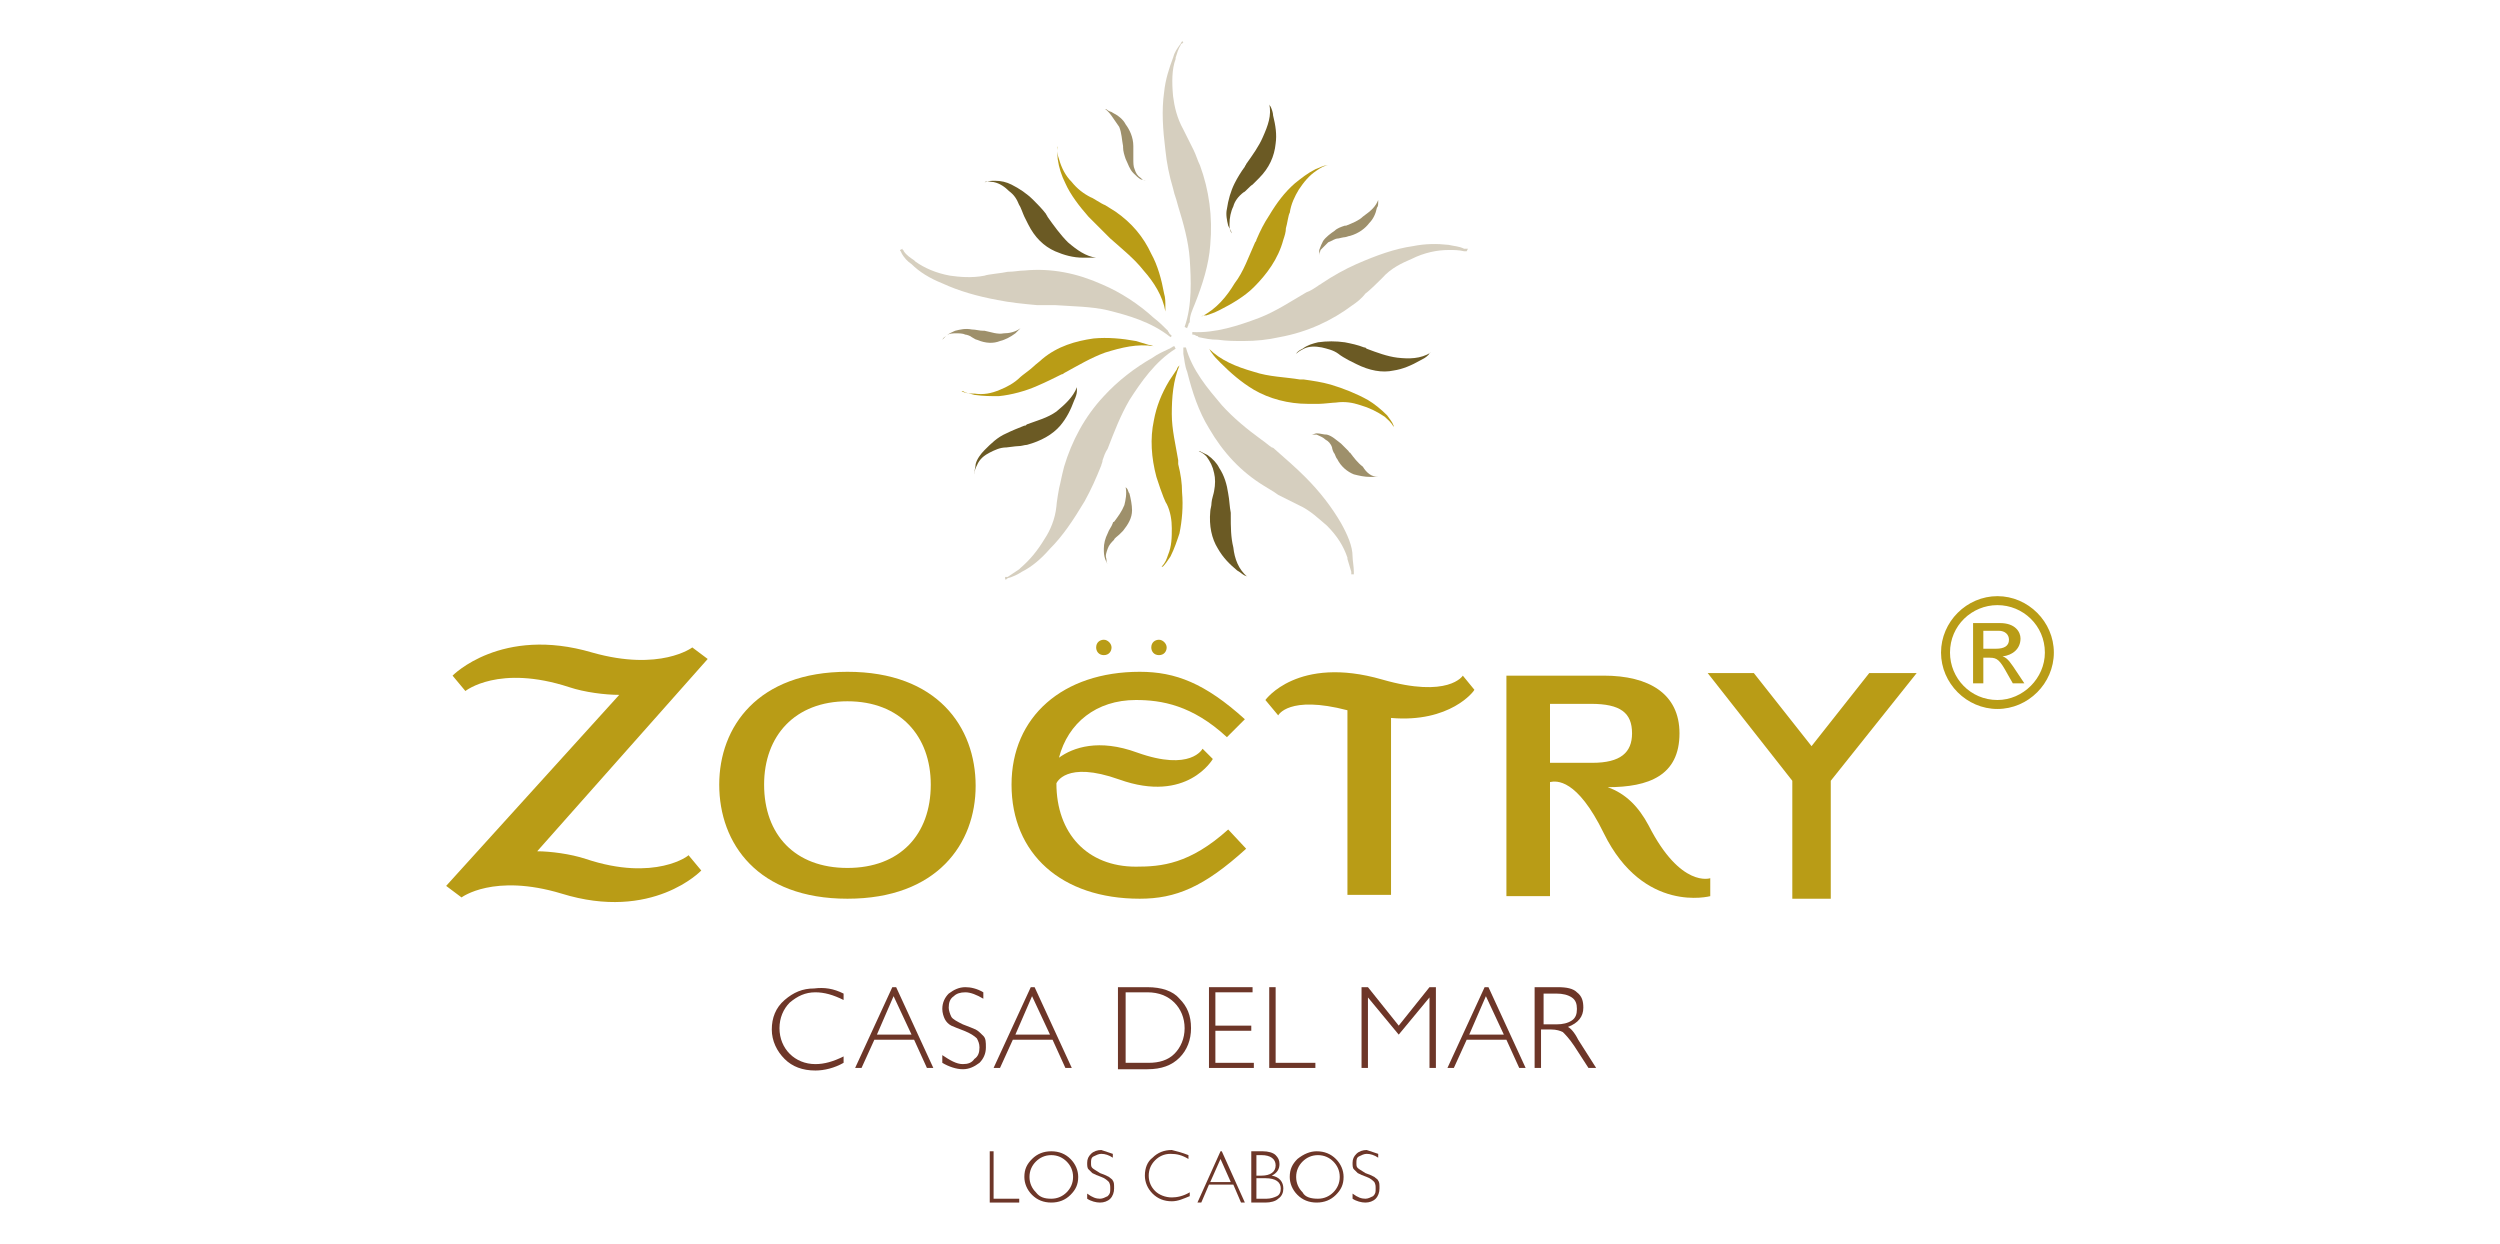 <?xml version="1.0" encoding="utf-8"?>
<!-- Generator: Adobe Illustrator 26.2.1, SVG Export Plug-In . SVG Version: 6.00 Build 0)  -->
<svg version="1.1" id="Layer_1" xmlns="http://www.w3.org/2000/svg" xmlns:xlink="http://www.w3.org/1999/xlink" x="0px" y="0px"
	 viewBox="0 0 195 97" style="enable-background:new 0 0 195 97;" xml:space="preserve">
<style type="text/css">
	.st0{fill:#6D3628;}
	.st1{fill:#B99C16;}
	.st2{fill:#D6CFBF;}
	.st3{fill:#9E906B;}
	.st4{fill:#6B5A24;}
</style>
<g>
	<path class="st0" d="M65.8,77.5V78c-0.8-0.4-1.5-0.6-2.2-0.6c-0.8,0-1.4,0.3-2,0.8c-0.5,0.5-0.8,1.2-0.8,2c0,0.8,0.3,1.5,0.8,2
		c0.5,0.5,1.2,0.8,2,0.8c0.7,0,1.4-0.2,2.2-0.6v0.5c-0.7,0.4-1.5,0.6-2.2,0.6c-1,0-1.8-0.3-2.4-0.9c-0.6-0.6-1-1.4-1-2.3
		c0-0.9,0.3-1.7,1-2.3c0.7-0.6,1.4-0.9,2.3-0.9C64.3,77,65,77.1,65.8,77.5L65.8,77.5z"/>
	<path class="st0" d="M71.1,80.7l-1.4-3l-1.3,3H71.1L71.1,80.7z M69.9,77l2.9,6.3h-0.5l-1-2.2h-3.1l-1,2.2h-0.5l2.9-6.3H69.9
		L69.9,77z"/>
	<path class="st0" d="M76.7,77.4v0.5c-0.5-0.3-1-0.5-1.4-0.5c-0.4,0-0.7,0.1-0.9,0.3c-0.3,0.2-0.4,0.5-0.4,0.9
		c0,0.2,0.1,0.5,0.2,0.7c0.1,0.2,0.5,0.4,0.9,0.6c0.5,0.2,0.8,0.3,1,0.4c0.2,0.1,0.4,0.3,0.6,0.5c0.2,0.2,0.2,0.5,0.2,0.9
		c0,0.5-0.2,0.9-0.5,1.2c-0.4,0.3-0.8,0.5-1.3,0.5c-0.5,0-1.1-0.2-1.6-0.5v-0.6c0.6,0.4,1.1,0.7,1.6,0.7c0.4,0,0.7-0.1,0.9-0.4
		c0.3-0.2,0.4-0.5,0.4-0.9c0-0.3-0.1-0.5-0.2-0.7c-0.2-0.2-0.5-0.4-1-0.6c-0.5-0.2-0.8-0.3-1-0.4c-0.2-0.1-0.4-0.3-0.5-0.5
		c-0.1-0.2-0.2-0.5-0.2-0.8c0-0.5,0.2-0.9,0.5-1.2c0.4-0.3,0.8-0.5,1.3-0.5C75.7,77,76.2,77.1,76.7,77.4L76.7,77.4z"/>
	<path class="st0" d="M81.9,80.7l-1.4-3l-1.3,3H81.9L81.9,80.7z M80.7,77l2.9,6.3h-0.5l-1-2.2H79l-1,2.2h-0.5l2.9-6.3H80.7L80.7,77z
		"/>
	<path class="st0" d="M87.8,77.4v5.5h1.8c0.8,0,1.5-0.2,2-0.7c0.5-0.5,0.8-1.2,0.8-2c0-0.8-0.3-1.5-0.8-2c-0.5-0.5-1.2-0.8-2.1-0.8
		H87.8L87.8,77.4z M87.3,77h2.2c1.1,0,2,0.3,2.5,0.9c0.6,0.6,0.9,1.3,0.9,2.3c0,0.9-0.3,1.7-0.9,2.3c-0.6,0.6-1.4,0.9-2.5,0.9h-2.3
		V77L87.3,77z"/>
	<polygon class="st0" points="97.7,77 97.7,77.4 94.8,77.4 94.8,80 97.6,80 97.6,80.4 94.8,80.4 94.8,82.9 97.8,82.9 97.8,83.3 
		94.3,83.3 94.3,77 97.7,77 	"/>
	<polygon class="st0" points="99.5,77 99.5,82.9 102.6,82.9 102.6,83.3 99,83.3 99,77 99.5,77 	"/>
	<polygon class="st0" points="109.1,80 111.5,77 112,77 112,83.3 111.5,83.3 111.5,77.8 109.1,80.7 106.7,77.8 106.7,83.3 
		106.2,83.3 106.2,77 106.7,77 109.1,80 	"/>
	<path class="st0" d="M117.3,80.7l-1.4-3l-1.3,3H117.3L117.3,80.7z M116.1,77l2.9,6.3h-0.5l-1-2.2h-3.1l-1,2.2h-0.5l2.9-6.3H116.1
		L116.1,77z"/>
	<path class="st0" d="M120.4,77.4v2.5h1c0.5,0,0.9-0.1,1.2-0.3c0.3-0.2,0.4-0.5,0.4-0.9c0-0.4-0.1-0.7-0.4-0.9s-0.7-0.3-1.2-0.3
		H120.4L120.4,77.4z M119.9,77h1.6c0.7,0,1.2,0.1,1.5,0.4c0.4,0.3,0.5,0.7,0.5,1.2c0,0.7-0.4,1.2-1.2,1.5c0.2,0.1,0.5,0.4,0.8,1
		l1.4,2.2h-0.6l-1.1-1.7c-0.4-0.6-0.7-0.9-0.9-1.1c-0.2-0.1-0.5-0.2-0.9-0.2h-0.8v3h-0.5V77L119.9,77z"/>
	<polygon class="st0" points="77.5,89.8 77.5,93.5 79.5,93.5 79.5,93.8 77.2,93.8 77.2,89.8 77.5,89.8 	"/>
	<path class="st0" d="M82,93.5c0.5,0,0.9-0.2,1.2-0.5c0.3-0.3,0.5-0.7,0.5-1.2c0-0.5-0.2-0.9-0.5-1.2c-0.3-0.3-0.7-0.5-1.2-0.5
		c-0.5,0-0.9,0.2-1.2,0.5c-0.3,0.3-0.5,0.7-0.5,1.2c0,0.5,0.2,0.9,0.5,1.2C81.1,93.4,81.5,93.5,82,93.5L82,93.5z M82,89.8
		c0.6,0,1.1,0.2,1.5,0.6c0.4,0.4,0.6,0.9,0.6,1.4c0,0.6-0.2,1-0.6,1.4c-0.4,0.4-0.9,0.6-1.5,0.6c-0.6,0-1.1-0.2-1.5-0.6
		c-0.4-0.4-0.6-0.9-0.6-1.4c0-0.6,0.2-1,0.6-1.4C80.9,90,81.4,89.8,82,89.8L82,89.8z"/>
	<path class="st0" d="M86.8,90v0.3c-0.3-0.2-0.6-0.3-0.9-0.3c-0.2,0-0.4,0.1-0.6,0.2c-0.2,0.1-0.2,0.3-0.2,0.5c0,0.2,0,0.3,0.1,0.4
		c0.1,0.1,0.3,0.2,0.6,0.4c0.3,0.1,0.5,0.2,0.7,0.3c0.1,0.1,0.3,0.2,0.3,0.3c0.1,0.1,0.1,0.3,0.1,0.6c0,0.3-0.1,0.6-0.3,0.8
		c-0.2,0.2-0.5,0.3-0.8,0.3c-0.3,0-0.7-0.1-1-0.3v-0.4c0.4,0.3,0.7,0.4,1,0.4c0.2,0,0.4-0.1,0.6-0.2c0.2-0.2,0.2-0.3,0.2-0.6
		c0-0.2,0-0.3-0.1-0.5c-0.1-0.1-0.3-0.3-0.6-0.4c-0.3-0.1-0.5-0.2-0.7-0.3c-0.1-0.1-0.2-0.2-0.3-0.3c-0.1-0.1-0.1-0.3-0.1-0.5
		c0-0.3,0.1-0.5,0.3-0.7c0.2-0.2,0.5-0.3,0.8-0.3C86.2,89.8,86.5,89.9,86.8,90L86.8,90z"/>
	<path class="st0" d="M92.7,90.1v0.3c-0.5-0.3-0.9-0.4-1.4-0.4c-0.5,0-0.9,0.2-1.2,0.5c-0.3,0.3-0.5,0.7-0.5,1.2
		c0,0.5,0.2,0.9,0.5,1.2c0.3,0.3,0.8,0.5,1.3,0.5c0.4,0,0.9-0.1,1.4-0.4v0.3c-0.5,0.2-0.9,0.4-1.4,0.4c-0.6,0-1.1-0.2-1.5-0.6
		c-0.4-0.4-0.6-0.9-0.6-1.4c0-0.6,0.2-1.1,0.6-1.4c0.4-0.4,0.9-0.6,1.5-0.6C91.8,89.8,92.2,89.9,92.7,90.1L92.7,90.1z"/>
	<path class="st0" d="M96,92.2l-0.8-1.8l-0.8,1.8H96L96,92.2z M95.3,89.8l1.8,4h-0.3l-0.6-1.4h-1.9l-0.6,1.4h-0.3l1.8-4H95.3
		L95.3,89.8z"/>
	<path class="st0" d="M98,91.9v1.6h0.8c0.3,0,0.6-0.1,0.8-0.2c0.2-0.1,0.3-0.3,0.3-0.6c0-0.5-0.4-0.8-1.2-0.8H98L98,91.9z M98,90.1
		v1.6h0.4c0.7,0,1.1-0.3,1.1-0.8c0-0.5-0.4-0.8-1.1-0.8H98L98,90.1z M97.7,89.8h0.8c0.4,0,0.8,0.1,1,0.3c0.2,0.2,0.3,0.4,0.3,0.7
		c0,0.4-0.2,0.7-0.6,0.9c0.6,0.1,0.9,0.5,0.9,1c0,0.3-0.1,0.6-0.4,0.8c-0.2,0.2-0.6,0.3-1,0.3h-1.1V89.8L97.7,89.8z"/>
	<path class="st0" d="M102.8,93.5c0.5,0,0.9-0.2,1.2-0.5c0.3-0.3,0.5-0.7,0.5-1.2c0-0.5-0.2-0.9-0.5-1.2c-0.3-0.3-0.7-0.5-1.2-0.5
		c-0.5,0-0.9,0.2-1.2,0.5c-0.3,0.3-0.5,0.7-0.5,1.2c0,0.5,0.2,0.9,0.5,1.2C101.8,93.4,102.3,93.5,102.8,93.5L102.8,93.5z
		 M102.7,89.8c0.6,0,1.1,0.2,1.5,0.6c0.4,0.4,0.6,0.9,0.6,1.4c0,0.6-0.2,1-0.6,1.4c-0.4,0.4-0.9,0.6-1.5,0.6c-0.6,0-1.1-0.2-1.5-0.6
		c-0.4-0.4-0.6-0.9-0.6-1.4c0-0.6,0.2-1,0.6-1.4C101.7,90,102.2,89.8,102.7,89.8L102.7,89.8z"/>
	<path class="st0" d="M107.5,90v0.3c-0.3-0.2-0.6-0.3-0.9-0.3c-0.2,0-0.4,0.1-0.6,0.2c-0.2,0.1-0.2,0.3-0.2,0.5c0,0.2,0,0.3,0.1,0.4
		c0.1,0.1,0.3,0.2,0.6,0.4c0.3,0.1,0.5,0.2,0.7,0.3c0.1,0.1,0.3,0.2,0.3,0.3c0.1,0.1,0.1,0.3,0.1,0.6c0,0.3-0.1,0.6-0.3,0.8
		c-0.2,0.2-0.5,0.3-0.8,0.3c-0.3,0-0.7-0.1-1-0.3v-0.4c0.4,0.3,0.7,0.4,1,0.4c0.2,0,0.4-0.1,0.6-0.2c0.2-0.2,0.2-0.3,0.2-0.6
		c0-0.2,0-0.3-0.1-0.5c-0.1-0.1-0.3-0.3-0.6-0.4c-0.3-0.1-0.5-0.2-0.7-0.3c-0.1-0.1-0.2-0.2-0.3-0.3c-0.1-0.1-0.1-0.3-0.1-0.5
		c0-0.3,0.1-0.5,0.3-0.7c0.2-0.2,0.5-0.3,0.8-0.3C106.9,89.8,107.2,89.9,107.5,90L107.5,90z"/>
	<polygon class="st1" points="133.2,52.5 136.8,52.5 141.3,58.2 145.8,52.5 149.5,52.5 142.8,60.9 142.8,70.1 139.8,70.1 
		139.8,60.9 133.2,52.5 	"/>
	<path class="st1" d="M86.7,50.5c0,0.3-0.2,0.6-0.6,0.6c-0.4,0-0.6-0.3-0.6-0.6c0-0.4,0.3-0.6,0.6-0.6
		C86.4,49.9,86.7,50.2,86.7,50.5L86.7,50.5z"/>
	<path class="st1" d="M91,50.5c0,0.3-0.2,0.6-0.6,0.6c-0.4,0-0.6-0.3-0.6-0.6c0-0.4,0.3-0.6,0.6-0.6C90.7,49.9,91,50.2,91,50.5
		L91,50.5z"/>
	<path class="st1" d="M66.1,54.7c-4.1,0-6.5,2.7-6.5,6.5c0,3.9,2.4,6.5,6.5,6.5s6.5-2.6,6.5-6.5C72.6,57.4,70.2,54.7,66.1,54.7
		L66.1,54.7z M66.1,70.1c-7,0-10-4.3-10-8.9c0-4.5,3-8.8,10-8.8c7,0,10,4.3,10,8.9C76.1,65.8,73.1,70.1,66.1,70.1L66.1,70.1z"/>
	<path class="st1" d="M88.9,70.1c-6.1,0-10-3.5-10-8.9c0-5.3,4-8.8,10-8.8c2.8,0,5.1,0.9,8.2,3.7l-1.4,1.4c-2.7-2.5-5.1-2.9-7.1-2.9
		c-3.1,0-5.3,1.8-6,4.5c1.1-0.8,3.1-1.5,6.1-0.4c4.2,1.5,5.1-0.3,5.1-0.3l0.8,0.8c0,0-2,3.5-7.3,1.6c-4.2-1.5-4.9,0.3-4.9,0.3
		c0,3.9,2.4,6.5,6.2,6.5c2,0,4.2-0.2,7.2-2.9l1.4,1.5C93.9,69.2,91.7,70.1,88.9,70.1L88.9,70.1z"/>
	<path class="st1" d="M108.5,56v13.8h-3.4V55.4c-4.6-1.2-5.4,0.4-5.4,0.4l-1-1.2c0,0,2.5-3.5,9.1-1.6c5.2,1.5,6.3-0.3,6.3-0.3
		l0.9,1.1C115,53.9,113.1,56.4,108.5,56L108.5,56z"/>
	<path class="st1" d="M124.1,54.9h-3.2v4.6h2.3h1c2.2,0,3.1-0.8,3.1-2.3C127.3,55.6,126.4,54.9,124.1,54.9L124.1,54.9z M133.4,69.9
		c0,0-5.2,1.4-8.3-4.9c-2.1-4.3-3.7-4.1-4.2-4v8.9h-3.4V52.7h7.6c3.5,0,5.9,1.4,5.9,4.5c0,3.3-2.4,4.2-5.6,4.2
		c1.4,0.5,2.4,1.5,3.2,3c2.5,4.9,4.8,4.1,4.8,4.1V69.9L133.4,69.9z"/>
	<path class="st1" d="M45.7,67c-1.2-0.4-2.8-0.6-3.8-0.6l13.3-15l-1.2-0.9c0,0-2.5,1.9-7.8,0.4c-7.1-2.1-10.9,1.8-10.9,1.8l1,1.2
		c0,0,2.6-2.1,8.1-0.3c1.2,0.4,2.8,0.6,3.9,0.6L34.8,69.1L36,70c0,0,2.5-1.9,7.8-0.3c7.1,2.2,10.9-1.8,10.9-1.8l-1-1.2
		C53.8,66.7,51.1,68.8,45.7,67L45.7,67z"/>
	<path class="st2" d="M93.2,23.7c0.6-1.5,1.1-3.1,1.2-4.6c0.2-2.2-0.1-4.3-0.8-6.2c-0.2-0.4-0.3-0.8-0.5-1.2
		c-0.2-0.4-0.7-1.4-0.8-1.6c-0.5-0.9-0.7-1.8-0.8-2.6c-0.1-1.1-0.1-2.1,0.2-2.9l0-0.1c0.1-0.3,0.2-0.7,0.4-1c0,0,0-0.1,0.1-0.1
		c0,0,0,0,0.1-0.1l-0.1-0.1c0,0.1-0.1,0.1-0.1,0.2c-0.3,0.4-0.5,0.7-0.6,1.1c-0.3,0.8-0.6,1.7-0.7,2.7c-0.2,1.4-0.1,2.9,0.1,4.5
		c0.1,1,0.3,2,0.6,3l0.1,0.4c0.1,0.3,0.2,0.6,0.3,1c0.4,1.3,0.8,2.7,0.9,4.1c0.1,1.6,0.2,3.6-0.4,5.3l0.2,0.1c0-0.1,0.1-0.2,0.1-0.3
		c0-0.1,0.1-0.1,0.1-0.2C92.8,24.6,93,24.2,93.2,23.7L93.2,23.7z"/>
	<path class="st2" d="M81.3,23.8c0.3,0,0.7,0,1,0c1.4,0.1,2.8,0.1,4.1,0.4c1.6,0.4,3.4,0.9,4.9,2.1l0.1-0.1c0,0,0,0,0,0
		c-0.1-0.1-0.1-0.1-0.2-0.2c0-0.1-0.1-0.1-0.1-0.2c-0.3-0.3-0.7-0.7-1.1-1c-1.2-1.1-2.6-2-4-2.6c-2-0.9-4-1.3-6.1-1.1
		c-0.4,0-0.8,0.1-1.3,0.1c-0.4,0.1-1.6,0.2-1.8,0.3c-1,0.2-2,0.1-2.7,0c-1.1-0.2-2-0.6-2.7-1.1l-0.1-0.1c-0.3-0.2-0.6-0.4-0.8-0.7
		c0,0,0-0.1-0.1-0.1c0,0,0,0,0-0.1l-0.2,0.1c0,0.1,0.1,0.1,0.1,0.2c0.2,0.4,0.5,0.7,0.8,0.9c0.6,0.6,1.4,1.1,2.4,1.5
		c1.3,0.6,2.7,1,4.3,1.3c1,0.2,2,0.3,3.1,0.4C81,23.8,81.2,23.8,81.3,23.8L81.3,23.8z"/>
	<path class="st2" d="M91.4,27.1c-0.1,0-0.1,0.1-0.2,0.1c-0.4,0.2-0.9,0.4-1.3,0.7c-1.4,0.8-2.7,1.8-3.8,3c-1.5,1.6-2.5,3.5-3.1,5.5
		c-0.1,0.4-0.2,0.8-0.3,1.3c-0.1,0.3-0.3,1.6-0.3,1.8c-0.1,1-0.5,1.9-0.9,2.5c-0.6,1-1.2,1.7-1.9,2.3l-0.1,0.1
		c-0.3,0.2-0.6,0.4-0.9,0.6c0,0-0.1,0-0.1,0c0,0-0.1,0-0.1,0l0,0.2c0.1,0,0.1,0,0.2-0.1c0.4-0.1,0.8-0.3,1.1-0.5
		c0.8-0.4,1.5-1,2.2-1.8c1-1,1.8-2.2,2.7-3.7c0.5-0.9,0.9-1.8,1.3-2.8c0-0.1,0.1-0.2,0.1-0.4c0.1-0.3,0.2-0.6,0.4-0.9
		c0.5-1.3,1-2.6,1.7-3.8c0.9-1.4,2-3,3.6-4l0,0l-0.1-0.2C91.6,27,91.5,27,91.4,27.1L91.4,27.1z"/>
	<path class="st2" d="M104.6,40.8c-0.7-1.2-1.6-2.4-2.8-3.6c-0.7-0.7-1.5-1.4-2.3-2.1c-0.1-0.1-0.2-0.2-0.3-0.2
		c-0.3-0.2-0.5-0.4-0.8-0.6c-1.1-0.8-2.2-1.7-3.1-2.7c-1.1-1.3-2.3-2.7-2.8-4.5l-0.2,0c0,0.1,0,0.2,0,0.3c0,0.1,0,0.1,0,0.2
		c0.1,0.5,0.1,0.9,0.3,1.4c0.4,1.6,0.9,3.1,1.7,4.4c1.1,1.9,2.5,3.4,4.3,4.5c0.3,0.2,0.7,0.4,1.1,0.7c0.4,0.2,1.4,0.7,1.6,0.8
		c0.9,0.4,1.6,1.1,2.2,1.6c0.8,0.8,1.3,1.6,1.6,2.5l0,0.1c0.1,0.3,0.2,0.7,0.3,1c0,0,0,0.1,0,0.1c0,0,0,0.1,0,0.1l0.2,0
		c0-0.1,0-0.2,0-0.2c0-0.4-0.1-0.9-0.1-1.2C105.5,42.6,105.1,41.7,104.6,40.8L104.6,40.8z"/>
	<path class="st2" d="M114.2,19.4c-0.4-0.2-0.8-0.2-1.2-0.3c-0.9-0.1-1.8-0.1-2.8,0.1c-1.4,0.2-2.8,0.7-4.4,1.4
		c-0.9,0.4-1.8,0.9-2.7,1.5c-0.1,0.1-0.2,0.1-0.3,0.2c-0.3,0.2-0.6,0.4-0.9,0.5c-1.2,0.7-2.4,1.5-3.7,2c-1.6,0.6-3.4,1.2-5.2,1.1
		l0,0.2c0.1,0,0.2,0,0.3,0.1c0.1,0,0.1,0,0.2,0.1c0.5,0.1,0.9,0.2,1.5,0.2c0.7,0.1,1.3,0.1,2,0.1c1,0,1.9-0.1,2.8-0.3
		c2.2-0.4,4.1-1.3,5.7-2.5c0.3-0.2,0.7-0.5,1-0.9c0.3-0.2,1.2-1.1,1.3-1.2c0.7-0.8,1.6-1.2,2.3-1.5c1-0.5,2-0.7,2.9-0.7l0.1,0
		c0.3,0,0.7,0,1.1,0.1c0,0,0.1,0,0.1,0c0,0,0,0,0.1,0l0.1-0.2C114.3,19.4,114.2,19.4,114.2,19.4L114.2,19.4z"/>
	<path class="st1" d="M90.9,24.3c0-0.1,0-0.3,0-0.4c0-0.3,0-0.7-0.1-1c-0.2-1.1-0.5-2.2-1-3.1c-0.6-1.3-1.5-2.4-2.8-3.3
		c-0.3-0.2-0.5-0.3-0.8-0.5c-0.3-0.1-1-0.6-1.1-0.6c-0.6-0.3-1.1-0.7-1.5-1.2c-0.5-0.5-0.8-1.1-1-1.8c-0.1-0.3-0.2-0.6-0.1-1
		c0,0,0,0,0,0.1c-0.1,0.3,0,0.6,0,0.9c0.1,0.7,0.3,1.3,0.6,1.9c0.4,0.9,1.1,1.8,1.8,2.6c0.5,0.5,1,1,1.5,1.5
		c0.1,0.1,0.1,0.1,0.2,0.2c0.9,0.8,1.9,1.6,2.6,2.5C90,22,90.7,23.1,90.9,24.3L90.9,24.3z"/>
	<path class="st1" d="M90,27c-0.1,0-0.2-0.1-0.4-0.1c-0.3-0.1-0.7-0.2-1-0.3c-1.1-0.2-2.2-0.3-3.3-0.2c-1.4,0.2-2.8,0.6-4,1.6
		c-0.2,0.2-0.5,0.4-0.7,0.6c-0.2,0.2-0.9,0.7-1,0.8c-0.5,0.5-1.1,0.8-1.6,1c-0.7,0.3-1.3,0.4-2,0.3c-0.3,0-0.7,0-1-0.2
		c0,0,0,0,0.1,0c0.3,0.2,0.6,0.2,0.9,0.3c0.7,0.1,1.3,0.1,1.9,0.1c1-0.1,2.1-0.4,3-0.8c0.7-0.3,1.3-0.6,1.9-0.9
		c0.1,0,0.2-0.1,0.2-0.1c1.1-0.6,2.1-1.2,3.2-1.6C87.5,27.1,88.7,26.8,90,27L90,27z"/>
	<path class="st1" d="M92,28.5c-0.1,0.1-0.2,0.2-0.2,0.3c-0.2,0.3-0.4,0.6-0.6,0.9c-0.6,1-1,2-1.2,3.1c-0.3,1.4-0.2,2.9,0.2,4.4
		c0.1,0.3,0.2,0.6,0.3,0.9c0.1,0.3,0.4,1.1,0.5,1.2c0.3,0.6,0.4,1.3,0.4,1.9c0,0.7,0,1.4-0.3,2.1c-0.1,0.3-0.2,0.6-0.5,0.9
		c0,0,0,0,0.1,0c0.2-0.2,0.4-0.5,0.6-0.8c0.3-0.6,0.5-1.2,0.7-1.8c0.2-1,0.3-2.1,0.2-3.2c0-0.7-0.1-1.4-0.3-2.2c0-0.1,0-0.2,0-0.3
		c-0.2-1.2-0.5-2.4-0.5-3.6C91.4,31,91.5,29.7,92,28.5L92,28.5z"/>
	<path class="st1" d="M94.3,27.2c0.1,0.1,0.1,0.2,0.2,0.3c0.2,0.3,0.4,0.5,0.7,0.8c0.8,0.8,1.6,1.5,2.6,2.1c1.2,0.7,2.7,1.1,4.2,1.1
		c0.3,0,0.6,0,0.9,0c0.3,0,1.1-0.1,1.3-0.1c0.7-0.1,1.3,0,1.9,0.2c0.7,0.2,1.3,0.5,1.9,0.9c0.2,0.2,0.5,0.4,0.7,0.8c0,0,0,0,0-0.1
		c-0.1-0.3-0.3-0.5-0.5-0.8c-0.5-0.5-1-0.9-1.5-1.2c-0.9-0.5-1.9-0.9-2.9-1.2c-0.7-0.2-1.4-0.3-2.1-0.4c-0.1,0-0.2,0-0.3,0
		c-1.2-0.2-2.4-0.2-3.6-0.6C96.4,28.6,95.2,28.1,94.3,27.2L94.3,27.2z"/>
	<path class="st1" d="M93.7,24.7c0.1-0.1,0.2-0.1,0.4-0.1c0.3-0.1,0.6-0.2,1-0.4c1-0.5,2-1.1,2.7-1.8c1-1,1.9-2.2,2.3-3.7
		c0.1-0.3,0.2-0.6,0.2-0.9c0.1-0.3,0.2-1.1,0.3-1.2c0.1-0.7,0.4-1.3,0.7-1.8c0.4-0.6,0.8-1.1,1.4-1.5c0.3-0.2,0.6-0.4,0.9-0.4
		c0,0,0,0-0.1,0c-0.3,0-0.6,0.2-0.9,0.3c-0.6,0.3-1.1,0.7-1.6,1.1c-0.8,0.7-1.4,1.5-2,2.5c-0.4,0.6-0.7,1.2-1,1.9
		c0,0.1-0.1,0.2-0.1,0.2c-0.5,1.1-0.9,2.3-1.6,3.2C95.7,23.1,94.9,24.1,93.7,24.7L93.7,24.7z"/>
	<path class="st3" d="M79.6,25.6c0,0-0.1,0.1-0.1,0.1c-0.1,0.1-0.2,0.2-0.3,0.3c-0.4,0.3-0.8,0.5-1.2,0.6c-0.5,0.2-1.1,0.2-1.8-0.1
		c-0.1,0-0.2-0.1-0.4-0.2c-0.1-0.1-0.4-0.2-0.5-0.2C75.1,26,74.8,26,74.6,26c-0.3,0-0.6,0-0.8,0.2c-0.1,0.1-0.2,0.1-0.3,0.3
		c0,0,0,0,0,0c0.1-0.1,0.2-0.2,0.3-0.3c0.2-0.2,0.5-0.3,0.7-0.4c0.4-0.1,0.8-0.2,1.3-0.1c0.3,0,0.6,0.1,0.9,0.1c0,0,0.1,0,0.1,0
		c0.5,0.1,1,0.3,1.5,0.2C78.7,26,79.2,25.9,79.6,25.6L79.6,25.6z"/>
	<path class="st3" d="M107.5,37.2c0,0-0.1,0-0.2,0c-0.1,0-0.3,0-0.4,0c-0.5,0-0.9-0.1-1.3-0.2c-0.5-0.2-1-0.6-1.3-1.2
		c-0.1-0.1-0.1-0.2-0.2-0.4c-0.1-0.1-0.2-0.4-0.2-0.5c-0.1-0.3-0.3-0.5-0.5-0.6c-0.2-0.2-0.5-0.3-0.7-0.4c-0.1,0-0.3,0-0.4,0
		c0,0,0,0,0,0c0.1,0,0.3-0.1,0.4-0.1c0.3,0,0.5,0.1,0.8,0.1c0.4,0.1,0.7,0.4,1.1,0.7c0.2,0.2,0.4,0.4,0.6,0.6c0,0,0,0.1,0.1,0.1
		c0.3,0.4,0.6,0.8,1,1.1C106.6,36.9,107,37.2,107.5,37.2L107.5,37.2z"/>
	<path class="st3" d="M107.5,15.6c0,0,0,0.1,0,0.2c0,0.1,0,0.3-0.1,0.4c-0.1,0.5-0.3,0.9-0.6,1.2c-0.3,0.4-0.8,0.8-1.5,1
		c-0.1,0-0.3,0.1-0.4,0.1c-0.1,0-0.5,0.1-0.5,0.1c-0.3,0-0.5,0.2-0.8,0.3c-0.2,0.2-0.4,0.4-0.6,0.6c0,0.1-0.1,0.2-0.1,0.4
		c0,0,0,0,0,0c0-0.1,0-0.3,0-0.4c0.1-0.3,0.2-0.5,0.3-0.7c0.2-0.3,0.6-0.6,0.9-0.8c0.2-0.2,0.5-0.3,0.8-0.4c0,0,0.1,0,0.1,0
		c0.5-0.2,1-0.4,1.3-0.7C107,16.4,107.3,16.1,107.5,15.6L107.5,15.6z"/>
	<path class="st3" d="M87.8,38c0,0,0.1,0.1,0.1,0.1c0.1,0.1,0.1,0.3,0.2,0.4c0.1,0.4,0.2,0.9,0.2,1.3c0,0.6-0.3,1.1-0.7,1.6
		c-0.1,0.1-0.2,0.2-0.3,0.3c-0.1,0.1-0.4,0.3-0.4,0.4c-0.2,0.2-0.4,0.4-0.5,0.7c-0.1,0.3-0.2,0.5-0.1,0.8c0,0.1,0,0.3,0.1,0.4
		c0,0,0,0,0,0c-0.1-0.1-0.1-0.2-0.2-0.4c-0.1-0.3-0.1-0.5-0.1-0.8c0-0.4,0.1-0.8,0.3-1.2c0.1-0.3,0.3-0.5,0.4-0.8c0,0,0-0.1,0.1-0.1
		c0.3-0.4,0.6-0.8,0.8-1.3C87.8,39,87.9,38.5,87.8,38L87.8,38z"/>
	<path class="st3" d="M86.2,8.5c0,0,0.1,0,0.2,0.1c0.1,0.1,0.3,0.1,0.4,0.2c0.4,0.2,0.8,0.5,1,0.9c0.3,0.4,0.6,1,0.6,1.7
		c0,0.1,0,0.3,0,0.4c0,0.1,0,0.5,0,0.6c0,0.3,0,0.6,0.1,0.8c0.1,0.3,0.2,0.5,0.5,0.7c0.1,0.1,0.2,0.2,0.4,0.2c0,0,0,0,0,0
		c-0.1,0-0.3-0.1-0.4-0.1c-0.2-0.1-0.4-0.3-0.6-0.5c-0.3-0.3-0.4-0.7-0.6-1.1c-0.1-0.3-0.2-0.6-0.2-0.9c0,0,0-0.1,0-0.1
		c-0.1-0.5-0.1-1-0.3-1.5C86.8,9.2,86.6,8.8,86.2,8.5L86.2,8.5z"/>
	<path class="st4" d="M85.5,20.1c-0.1,0-0.2,0-0.3,0c-0.2,0-0.5,0-0.7,0c-0.8,0-1.5-0.2-2.2-0.5c-0.9-0.4-1.6-1.1-2.1-2.1
		c-0.1-0.2-0.2-0.4-0.3-0.6c-0.1-0.2-0.3-0.8-0.4-0.9c-0.2-0.5-0.4-0.8-0.8-1.1c-0.3-0.3-0.7-0.6-1.2-0.7c-0.2,0-0.4-0.1-0.7,0
		c0,0,0,0,0.1,0c0.2-0.1,0.5-0.1,0.7-0.1c0.5,0,0.9,0.1,1.3,0.3c0.6,0.3,1.2,0.7,1.7,1.2c0.3,0.3,0.7,0.7,1,1.1
		c0,0.1,0.1,0.1,0.1,0.2c0.5,0.7,1,1.4,1.6,2C84,19.5,84.7,20,85.5,20.1L85.5,20.1z"/>
	<path class="st4" d="M111.6,27.5c-0.1,0-0.1,0.1-0.2,0.2c-0.2,0.2-0.4,0.3-0.6,0.4c-0.7,0.4-1.4,0.7-2.1,0.8
		c-0.9,0.2-1.9,0-2.9-0.5c-0.2-0.1-0.4-0.2-0.6-0.3c-0.2-0.1-0.7-0.4-0.8-0.5c-0.4-0.3-0.9-0.4-1.3-0.5c-0.5-0.1-1-0.1-1.4,0.1
		c-0.2,0.1-0.4,0.2-0.6,0.4c0,0,0,0,0,0c0.1-0.2,0.3-0.3,0.5-0.4c0.4-0.3,0.8-0.4,1.2-0.5c0.7-0.1,1.4-0.1,2.1,0
		c0.5,0.1,1,0.2,1.5,0.4c0.1,0,0.1,0,0.2,0.1c0.8,0.3,1.6,0.6,2.4,0.7C109.9,28,110.8,28,111.6,27.5L111.6,27.5z"/>
	<path class="st4" d="M99,8.1c0,0.1,0.1,0.2,0.1,0.2c0.1,0.2,0.2,0.5,0.2,0.7c0.2,0.8,0.3,1.5,0.2,2.2c-0.1,1-0.5,1.9-1.3,2.7
		c-0.2,0.2-0.3,0.3-0.5,0.5c-0.2,0.1-0.6,0.6-0.7,0.6c-0.4,0.3-0.7,0.7-0.8,1.1c-0.2,0.4-0.3,0.9-0.3,1.4c0,0.2,0,0.5,0.2,0.7
		c0,0,0,0,0,0c-0.1-0.2-0.2-0.4-0.3-0.6c-0.1-0.4-0.2-0.9-0.1-1.3c0.1-0.7,0.3-1.4,0.6-2c0.2-0.4,0.5-0.9,0.8-1.3
		c0-0.1,0.1-0.1,0.1-0.2c0.5-0.7,1-1.4,1.3-2.1C98.9,9.8,99.2,9,99,8.1L99,8.1z"/>
	<path class="st4" d="M84,30.2c0,0.1,0,0.2,0,0.3c0,0.2-0.1,0.5-0.2,0.7c-0.3,0.8-0.6,1.4-1.1,2c-0.6,0.7-1.5,1.2-2.6,1.5
		c-0.2,0-0.4,0.1-0.7,0.1c-0.2,0-0.8,0.1-0.9,0.1c-0.5,0-0.9,0.2-1.3,0.4c-0.4,0.2-0.8,0.5-1,1c-0.1,0.2-0.2,0.4-0.2,0.7
		c0,0,0,0,0-0.1c0-0.2,0.1-0.5,0.1-0.7c0.1-0.4,0.4-0.8,0.7-1.1c0.5-0.5,1-1,1.7-1.3c0.4-0.2,0.9-0.4,1.4-0.6c0.1,0,0.1,0,0.2-0.1
		c0.8-0.3,1.6-0.5,2.3-1C83,31.6,83.7,31,84,30.2L84,30.2z"/>
	<path class="st4" d="M97.3,45c-0.1-0.1-0.2-0.1-0.2-0.1c-0.2-0.1-0.4-0.3-0.6-0.4c-0.6-0.5-1.1-1-1.5-1.7c-0.5-0.8-0.7-1.8-0.6-2.9
		c0-0.2,0.1-0.4,0.1-0.7c0-0.2,0.2-0.8,0.2-0.9c0.1-0.5,0.1-1,0-1.4c-0.1-0.5-0.3-0.9-0.6-1.3c-0.1-0.1-0.3-0.3-0.6-0.4
		c0,0,0,0,0.1,0c0.2,0.1,0.4,0.2,0.6,0.3c0.4,0.3,0.7,0.6,0.9,1c0.4,0.6,0.6,1.3,0.7,2c0.1,0.5,0.1,1,0.2,1.5c0,0.1,0,0.1,0,0.2
		c0,0.9,0,1.7,0.2,2.5C96.3,43.6,96.6,44.4,97.3,45L97.3,45z"/>
	<path class="st1" d="M155.7,50.6c0.6,0,1-0.2,1-0.7c0-0.4-0.3-0.7-0.8-0.7h-1.2v1.4H155.7L155.7,50.6z M153.9,48.6h2.1
		c1.2,0,1.6,0.7,1.6,1.2c0,0.8-0.6,1.3-1.4,1.4v0c0.4,0.1,0.7,0.6,1.1,1.2l0.6,0.9h-0.9l-0.4-0.7c-0.6-1.1-0.8-1.3-1.4-1.3h-0.5v2
		h-0.8V48.6L153.9,48.6z M155.8,47.2c-2,0-3.7,1.6-3.7,3.7c0,2,1.6,3.7,3.7,3.7c2,0,3.7-1.7,3.7-3.7
		C159.5,48.8,157.8,47.2,155.8,47.2L155.8,47.2z M155.8,55.3c-2.4,0-4.4-2-4.4-4.4c0-2.4,2-4.4,4.4-4.4c2.4,0,4.4,2,4.4,4.4
		C160.2,53.3,158.2,55.3,155.8,55.3L155.8,55.3z"/>
</g>
</svg>
